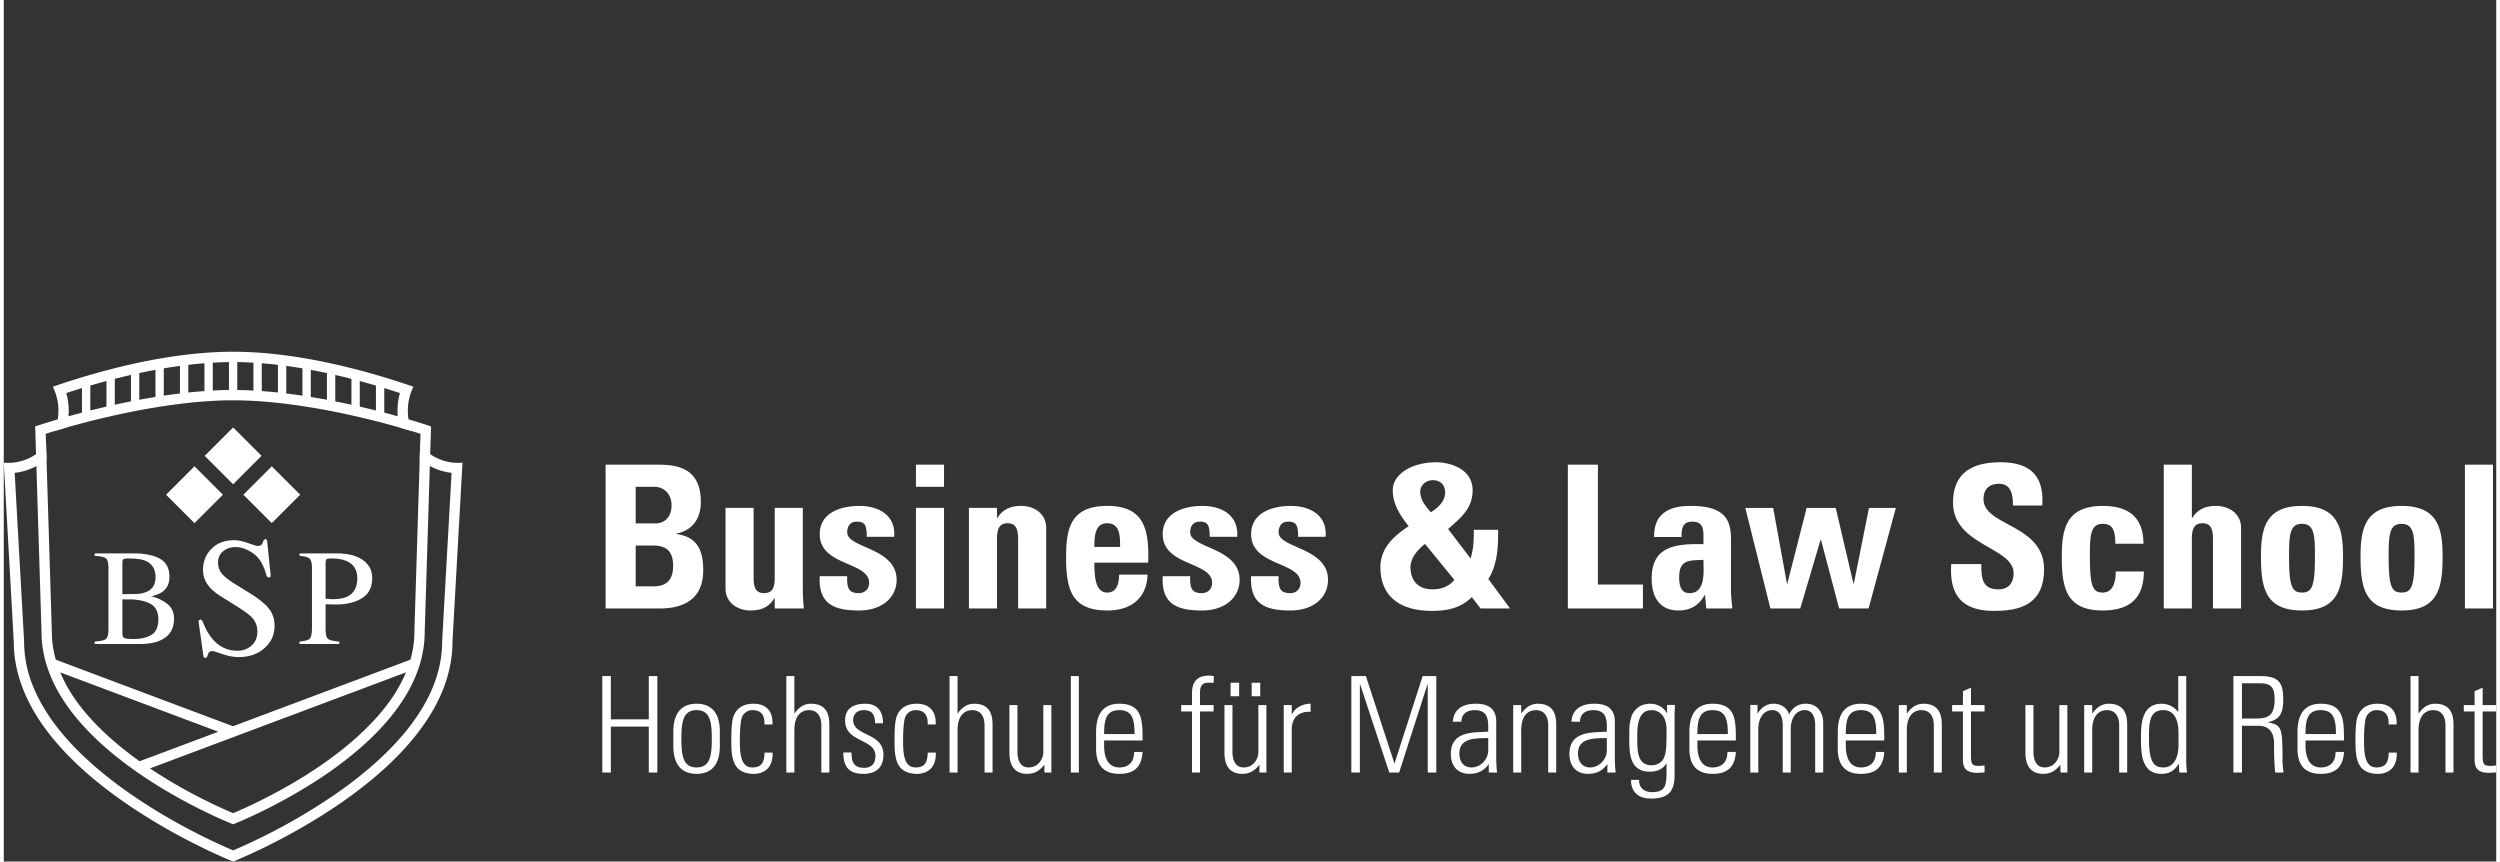 <?xml version="1.0"?>
<svg xmlns="http://www.w3.org/2000/svg" id="Ebene_1" data-name="Ebene 1" viewBox="0 0 155.675 53.81" width="325" height="112"><rect x="0" y="0" width="155.675" height="53.81" fill="#333333" stroke="none"/><defs><style>.cls-2{fill:#fff}</style></defs><path d="M28.368 28.91a3.035 3.035 0 01-1.734-.546 3.224 3.224 0 01-.627-.574l-.027.884a3.712 3.712 0 001.99.858l-.589 10.517-.001.018v.018c0 .91-.182 1.83-.541 2.736-.332.838-.823 1.685-1.46 2.517-1.092 1.43-2.625 2.838-4.554 4.188a36.872 36.872 0 01-4.624 2.722c-.865.43-1.539.723-1.876.865-.823-.347-3.664-1.607-6.48-3.573-1.935-1.35-3.471-2.76-4.567-4.192-.638-.834-1.131-1.682-1.464-2.522a7.41 7.41 0 01-.544-2.74v-.037L.681 29.532a3.633 3.633 0 001.357-.426 3.66 3.66 0 00.632-.432l-.027-.884a3.195 3.195 0 01-.627.574A3.032 3.032 0 010 28.896l.626 11.19c0 8.32 13.699 13.724 13.699 13.724s13.7-5.405 13.7-13.725l.626-11.189a3.372 3.372 0 01-.283.013M3.369 26.192a3.31 3.31 0 01-.205.733c.213-.064.467-.139.755-.22a4.018 4.018 0 00.138-1.055c0-.372-.052-.743-.153-1.099a44.668 44.668 0 014.462-1.228c2.167-.47 4.172-.709 5.959-.709s3.793.239 5.96.71c1.443.313 2.941.726 4.461 1.227a4.034 4.034 0 00-.014 2.153c.288.082.541.157.754.221a3.365 3.365 0 01-.248-1.275c0-.539.126-1.048.349-1.496-2.847-.981-7.174-2.185-11.262-2.185S5.91 23.173 3.064 24.154a3.363 3.363 0 01.305 2.038" class="cls-2"/><path d="M10.218 37.72a2.543 2.543 0 00-1.006-.473c.317-.078.555-.177.714-.297.281-.209.422-.516.422-.92 0-.537-.2-.916-.603-1.137-.402-.22-.945-.33-1.629-.33H5.721l-.08.08.08.08c.343.016.565.07.667.16.101.09.151.293.151.607v3.805c0 .318-.05.521-.15.608-.103.087-.325.141-.668.16l-.08.08.08.08h2.787c.476 0 .876-.067 1.202-.197.617-.25.926-.71.926-1.377 0-.398-.139-.708-.418-.929m-2.81-2.542c0-.137.021-.22.062-.25.042-.032.152-.047.33-.047.471 0 .822.048 1.053.146.417.178.626.523.626 1.033 0 .433-.18.733-.543.9a1.819 1.819 0 01-.714.138l-.814.013v-1.933zm1.804 4.48c-.295.17-.66.255-1.098.255-.304 0-.497-.022-.58-.065-.084-.043-.126-.138-.126-.286v-2.13c.072.004.126.004.161.004h.248c.535 0 .975.088 1.32.263.345.176.518.503.518.982 0 .482-.148.807-.443.977m13.224-4.673c-.384-.28-.938-.422-1.662-.422h-2.255l-.08.08.08.08c.306.024.504.084.595.18.09.093.136.29.136.588v3.704c0 .352-.041.577-.122.675-.08.1-.284.163-.61.193l-.08.08.08.08h2.394l.079-.08-.08-.08c-.342-.025-.563-.079-.661-.162-.1-.083-.15-.285-.15-.606v-1.554c.07 0 .178.002.32.007.144.004.262.006.354.006.64 0 1.173-.13 1.599-.393.426-.261.639-.683.639-1.265 0-.459-.192-.83-.576-1.111m-.97 2.272c-.224.111-.534.167-.926.167a2.16 2.16 0 01-.138-.004 14.078 14.078 0 01-.301-.025v-2.23c0-.12.02-.197.06-.232.04-.035.149-.052.325-.052.37 0 .676.053.918.16.45.193.677.553.677 1.076 0 .557-.205.937-.614 1.14m-6.135-.232l-.93-.574c-.348-.214-.604-.42-.769-.615a1.042 1.042 0 01-.248-.7c0-.302.108-.54.323-.71a1.18 1.18 0 01.757-.256c.372 0 .748.135 1.13.403.38.269.656.744.828 1.423l.127.083.126-.083-.232-2.255-.109-.084-.108.084c-.028.114-.066.202-.116.264s-.14.093-.27.093c-.05 0-.243-.06-.583-.178-.339-.12-.63-.18-.87-.18-.586 0-1.057.179-1.41.534-.356.355-.533.799-.533 1.334 0 .403.15.772.45 1.106.161.176.378.35.65.523l.902.564c.52.324.86.567 1.021.729.247.255.372.555.372.9 0 .382-.123.68-.369.894a1.29 1.29 0 01-.875.32c-.622 0-1.144-.245-1.563-.74-.24-.281-.45-.661-.63-1.136l-.123-.084-.12.084.316 2.255.116.083.116-.083a.72.72 0 01.086-.243c.043-.077.126-.114.251-.114.051 0 .255.062.611.186.357.124.7.186 1.026.186.651 0 1.186-.186 1.604-.56.42-.372.628-.835.628-1.39 0-.415-.118-.773-.353-1.076-.238-.3-.649-.63-1.23-.988" class="cls-2"/><path d="M10.657 29.644h2.511v2.51h-2.51z" class="cls-2" transform="rotate(-44.984 11.913 30.9)"/><path d="M15.485 29.644h2.511v2.51h-2.51z" class="cls-2" transform="rotate(-44.984 16.74 30.9)"/><path d="M13.07 27.216h2.51v2.51h-2.51z" class="cls-2" transform="rotate(-45 14.326 28.471)"/><path d="M26.461 26.556a35.767 35.767 0 00-1.18-.364 53.253 53.253 0 00-2.788-.735c-2.129-.502-5.275-1.1-8.168-1.1s-6.039.598-8.169 1.1a52.722 52.722 0 00-3.967 1.1l-.227.075.053 1.732.023.742.32 10.368c.001 1.684.636 3.366 1.886 4.998.986 1.287 2.357 2.548 4.074 3.747 2.91 2.031 5.86 3.205 5.89 3.217l.117.046.118-.046c.03-.012 2.98-1.186 5.89-3.217 1.716-1.199 3.087-2.46 4.072-3.747 1.251-1.632 1.885-3.314 1.886-4.998l.32-10.368.023-.743.053-1.73-.226-.077zM4.756 44.08a9.332 9.332 0 01-1.228-2.084l9.872 3.707-4.916 1.844c-1.568-1.118-2.82-2.283-3.728-3.467m19.142-.005c-.945 1.234-2.265 2.448-3.926 3.61-2.52 1.761-5.075 2.865-5.647 3.103a32.317 32.317 0 01-5.195-2.795l15.992-5.998a9.364 9.364 0 01-1.224 2.08m2.11-16.285l-.028.883-.333 10.786v.01c0 .577-.083 1.156-.247 1.733L14.317 45.36 3.25 41.203a6.333 6.333 0 01-.247-1.734v-.005l-.333-10.79-.027-.884-.022-.697c.13-.04.313-.099.542-.168a53.291 53.291 0 013.148-.843c2.094-.492 5.184-1.08 8.014-1.08s5.92.587 8.014 1.08a53.482 53.482 0 013.69 1.011l-.022.697z" class="cls-2"/><path d="M14.065 22.24h.52v2.464h-.52zm1.53.24h.52v2.439h-.52zm1.53.241h.52v2.413h-.52zm1.53.241h.52v2.387h-.52zm1.53.24h.52v2.362h-.52zm1.53.24h.52v2.337h-.52zm1.53.242h.52v2.31h-.52zm-10.71-1.204h.52v2.439h-.52zm-1.53.241h.52v2.413h-.52zm-1.53.241h.52v2.387h-.52zm-1.53.24h.52v2.362h-.52zm-1.53.24h.52v2.337h-.52zm-1.53.242h.52v2.31h-.52zm36.028 14.32c.796 0 2.774-.1 2.774-2.376 0-1.232-.349-2.09-1.68-2.277v-.025c1.02-.199 1.53-.945 1.53-1.978 0-1.915-1.182-2.326-2.612-2.326H37.59v8.982h3.321zm-1.444-7.601h1.157c.635 0 1.083.485 1.083 1.144 0 .871-.573 1.145-.983 1.145h-1.257v-2.29zm0 3.67h1.095c.946 0 1.244.485 1.244 1.281 0 1.256-.896 1.269-1.294 1.269H39.47v-2.55zm8.684 3.93h1.816c-.037-.41-.062-.833-.062-1.243v-5.038h-1.754v4.354c0 .56-.1.97-.66.97s-.659-.41-.659-.97v-4.354H45.08v5.038c0 .87.734 1.368 1.568 1.368.335 0 .61-.05.858-.174.249-.112.448-.31.622-.585h.025v.635zm2.811-2.014c-.1 1.754.92 2.14 2.45 2.14 1.456 0 2.352-.822 2.352-1.917 0-2.015-3.085-1.965-3.085-2.96 0-.423.211-.672.597-.672.187 0 .336.025.448.137.124.112.174.373.174.808h1.717c.1-1.356-.983-1.928-2.177-1.928-1.132 0-2.476.41-2.476 1.767 0 2.002 3.085 1.704 3.085 3.035 0 .423-.298.647-.647.647s-.535-.1-.634-.299c-.087-.199-.1-.472-.087-.759h-1.717zm6.009-6.967v1.381h1.754v-1.38h-1.754zm1.754 2.7h-1.754v6.282h1.754v-6.282zm3.309 0h-1.754v6.282h1.754v-4.33c0-.559.1-.994.66-.994s.658.435.658.995v4.329h1.754v-5.038c0-.871-.734-1.369-1.567-1.369-.323 0-.61.05-.858.174a1.46 1.46 0 00-.622.585h-.025v-.634zm9.442 3.42c.062-2.015-.2-3.545-2.563-3.545-2.314 0-2.563 1.468-2.563 3.185 0 1.965.299 3.346 2.563 3.346.821 0 1.443-.224 1.854-.61.423-.385.647-.945.671-1.629h-1.778c0 .523-.125 1.12-.747 1.12-.771 0-.796-1.12-.796-1.866h3.359zm-3.359-.982c0-.535-.012-1.48.796-1.48.834 0 .809.87.809 1.48h-1.605zm4.267 1.829c-.1 1.754.92 2.14 2.45 2.14 1.456 0 2.352-.822 2.352-1.917 0-2.015-3.085-1.965-3.085-2.96 0-.423.211-.672.597-.672.186 0 .336.025.448.137.124.112.174.373.174.808h1.717c.1-1.356-.983-1.928-2.177-1.928-1.132 0-2.476.41-2.476 1.767 0 2.002 3.085 1.704 3.085 3.035 0 .423-.299.647-.647.647s-.535-.1-.634-.299c-.087-.199-.1-.472-.087-.759h-1.717zm5.523 0c-.1 1.754.921 2.14 2.451 2.14 1.456 0 2.351-.822 2.351-1.917 0-2.015-3.085-1.965-3.085-2.96 0-.423.212-.672.597-.672.187 0 .336.025.448.137.124.112.174.373.174.808h1.717c.1-1.356-.983-1.928-2.177-1.928-1.132 0-2.476.41-2.476 1.767 0 2.002 3.085 1.704 3.085 3.035 0 .423-.298.647-.646.647s-.535-.1-.635-.299c-.087-.199-.1-.472-.087-.759H77.91zm11.221-3.994c-.323-.373-.659-.783-.659-1.293 0-.423.386-.71.784-.71.485 0 .771.3.771.772 0 .56-.46.958-.896 1.231zm1.468 4.218c-.323.423-.833.597-1.368.597-.859 0-1.369-.523-1.369-1.381 0-.597.46-1.107.909-1.456l1.828 2.24zm1.642 1.791h1.841l-1.356-1.841c.61-.97.61-2.14.61-3.073h-1.518c0 .87-.037 1.207-.199 1.792l-1.405-1.842c.721-.647 1.53-1.244 1.53-2.413 0-1.356-1.418-1.754-2.277-1.754-1.53 0-2.712.746-2.712 1.742 0 .933.523 1.642.995 2.251-.932.61-1.766 1.369-1.766 2.563 0 1.754 1.145 2.724 3.21 2.724.957 0 1.79-.161 2.5-.858l.547.71zm10.14 0V36.51h-2.812v-7.489h-1.879v8.982h4.69zm5.498-4.304c0-1.145-.286-2.103-2.513-2.103-.672 0-1.244.112-1.642.41-.41.287-.647.772-.647 1.531h1.716c0-.498.05-.958.66-.958.634 0 .709.386.709.92v.486c-1.63-.025-3.235.062-3.235 2.14 0 1.094.448 2.002 1.667 2.002.76 0 1.27-.31 1.643-.958h.024l.075.834h1.63c-.038-.386-.087-.784-.087-1.17V33.7zm-1.717 1.268c0 .685.162 2.078-.87 2.078-.573 0-.648-.547-.648-.995 0-1.12.647-1.045 1.518-1.083zm4.18 3.036h1.866l1.269-4.292h.025l1.132 4.292h1.84l1.705-6.282h-1.68l-.945 4.727h-.025l-1.107-4.727h-1.816l-1.207 4.727h-.025l-.858-4.727h-1.742l1.568 6.282zm17.092-2.45c0-2.825-3.781-2.676-3.781-4.38 0-.622.36-.958.97-.958.759 0 .87.685.87 1.356h1.83c.124-1.878-.784-2.7-2.613-2.7-2.289 0-2.96 1.12-2.96 2.526 0 2.675 3.781 2.774 3.781 4.392 0 .61-.31 1.02-.945 1.02-1.033 0-1.07-.722-1.07-1.58h-1.879c-.1 1.555.336 2.923 2.663 2.923 1.43 0 3.134-.274 3.134-2.6zm6.208-1.593c0-1.642-.92-2.364-2.538-2.364-2.314 0-2.562 1.468-2.562 3.185 0 1.966.298 3.346 2.562 3.346 1.642 0 2.563-.734 2.563-2.438h-1.754c0 .821-.261 1.319-.809 1.319-.647 0-.808-.41-.808-2.327 0-1.306.062-1.965.808-1.965.548 0 .784.31.784 1.244h1.754zm6.096 4.043v-5.038c0-.871-.734-1.369-1.568-1.369-.323 0-.61.05-.858.174a1.46 1.46 0 00-.622.585h-.025v-3.334h-1.754v8.982h1.754v-4.33c0-.559.1-.994.66-.994s.659.435.659.995v4.329h1.754zm3.806.124c2.265 0 2.563-1.38 2.563-3.346 0-1.717-.249-3.185-2.563-3.185s-2.562 1.468-2.562 3.185c0 1.966.298 3.346 2.562 3.346zm0-1.12c-.646 0-.808-.41-.808-2.326 0-1.306.062-1.965.808-1.965s.809.66.809 1.965c0 1.916-.162 2.327-.809 2.327zm6.22 1.12c2.265 0 2.563-1.38 2.563-3.346 0-1.717-.249-3.185-2.563-3.185s-2.562 1.468-2.562 3.185c0 1.966.298 3.346 2.562 3.346zm0-1.12c-.646 0-.808-.41-.808-2.326 0-1.306.062-1.965.808-1.965s.809.66.809 1.965c0 1.916-.162 2.327-.809 2.327zm3.956-7.986h1.754v8.982h-1.754zM37.917 48.25v-2.87h2.37v2.87h.533v-6.023h-.534v2.703h-2.37v-2.703h-.533v6.023h.534zm5.356-3.896c.825 0 .95.692.95 1.785 0 1.102-.125 1.794-.95 1.794s-.951-.693-.951-1.794c0-1.092.125-1.785.95-1.785zm0 3.98c.984 0 1.451-.643 1.451-1.736v-.91c0-1.092-.467-1.734-1.451-1.734s-1.452.642-1.452 1.735v.91c0 1.092.467 1.734 1.452 1.734zm4.738-3.087c.042-.885-.45-1.293-1.176-1.293-.576 0-1.051.216-1.268.817-.109.317-.125.976-.125 1.393 0 1.043 0 2.17 1.426 2.17.392 0 1.193-.193 1.151-1.327h-.5c-.025.509-.109.926-.768.926-.776 0-.776-1.01-.776-1.769 0-.559.05-1.134.117-1.326a.695.695 0 01.676-.484c.576 0 .767.367.742.893h.501zm1.368 3.003v-2.645c0-.942.459-1.25.91-1.25.583 0 .775.458.775.95v2.945h.5v-2.97c0-.55-.108-1.326-1.15-1.326-.451 0-.776.25-1.018.6h-.017v-2.327h-.5v6.023h.5zm5.564-1.11c0-1.41-1.893-1.126-1.893-2.177 0-.375.283-.609.642-.609.567 0 .71.284.734.818h.492c0-.643-.267-1.218-1.1-1.218-.735 0-1.269.275-1.269 1.05 0 1.394 1.894 1.11 1.894 2.211 0 .468-.234.743-.718.743-.642 0-.775-.384-.775-.96h-.51c-.008.893.351 1.335 1.26 1.335.785 0 1.243-.4 1.243-1.193zm3.262-1.893c.042-.885-.45-1.293-1.176-1.293-.576 0-1.051.216-1.268.817-.109.317-.125.976-.125 1.393 0 1.043 0 2.17 1.426 2.17.392 0 1.193-.193 1.151-1.327h-.5c-.025.509-.109.926-.768.926-.775 0-.775-1.01-.775-1.769 0-.559.05-1.134.116-1.326a.695.695 0 01.676-.484c.576 0 .768.367.743.893h.5zm1.368 3.003v-2.645c0-.942.46-1.25.91-1.25.584 0 .775.458.775.95v2.945h.5v-2.97c0-.55-.108-1.326-1.15-1.326-.45 0-.776.25-1.018.6h-.017v-2.327h-.5v6.023h.5zm5.356-4.213v2.97c0 .292-.242.926-.918.926-.725 0-.7-.884-.7-1.001v-2.895h-.5v2.978c0 .684.241 1.318 1.109 1.318.467 0 .767-.192 1.06-.55h.016v.467h.434v-4.213h-.5zm1.718-1.81h.501v6.023h-.5zm2.078 3.62c0-.934.15-1.493.95-1.493s.952.559.952 1.493h-1.902zm2.402.4c0-1.25 0-2.293-1.451-2.293-.943 0-1.452.559-1.452 1.777v1.034c0 1.276.726 1.568 1.452 1.568.842 0 1.393-.35 1.451-1.368h-.525c.008.567-.3.968-.926.968-.793 0-.951-.776-.951-1.36v-.325h2.402zm3.087 2.003h.5v-3.813h.851v-.4h-.85v-.717c0-.242 0-.676.483-.676h.376v-.417c-.125-.017-.209-.033-.284-.033-1.018 0-1.076.734-1.076 1.134v.71h-.676v.4h.676v3.812zm3.729-4.764h.534v-.842h-.534v.843zm-1.318 0h.534v-.842h-.534v.843zm1.735.551v2.97c0 .292-.242.926-.918.926-.725 0-.7-.884-.7-1.001v-2.895h-.5v2.978c0 .684.241 1.318 1.109 1.318.467 0 .767-.192 1.06-.55h.016v.467h.434v-4.213h-.5zm2.086 0h-.501v4.213h.5v-2.711c0-.71.468-1.135 1.177-1.076v-.51c-.51 0-.951.25-1.16.651h-.016v-.567zM84.7 48.25v-5.506h.017l1.818 5.506h.618l1.768-5.506h.017v5.506h.534v-6.023h-.851l-1.752 5.439h-.017l-1.777-5.44h-.909v6.024h.534zm8.05 0h.517c-.05-.492-.05-.76-.05-1.06v-2.118c0-1.077-.884-1.118-1.31-1.118-.733 0-1.36.317-1.4 1.126h.533c0-.5.367-.726.826-.726.667 0 .85.376.85.993v.35c-.85.067-2.335-.083-2.335 1.393 0 .734.409 1.243 1.16 1.243.517 0 .926-.2 1.193-.6h.016v.517zm-.033-1.385c0 .55-.467 1.068-1.043 1.068-.517 0-.76-.392-.76-.868 0-1.026 1.085-.943 1.803-.968v.768zm2.06-1.26c0-.942.46-1.25.91-1.25.584 0 .776.458.776.95v2.945h.5v-2.97c0-.55-.108-1.326-1.151-1.326-.45 0-.776.25-1.018.6h-.017v-.517h-.5v4.213h.5v-2.644zm5.381 2.645h.517c-.05-.492-.05-.76-.05-1.06v-2.118c0-1.077-.884-1.118-1.31-1.118-.733 0-1.36.317-1.4 1.126h.533c0-.5.367-.726.826-.726.667 0 .85.376.85.993v.35c-.85.067-2.335-.083-2.335 1.393 0 .734.409 1.243 1.16 1.243.517 0 .926-.2 1.193-.6h.016v.517zm-.033-1.385c0 .55-.467 1.068-1.043 1.068-.517 0-.76-.392-.76-.868 0-1.026 1.085-.943 1.803-.968v.768zm3.762-2.302l-.017-.017c-.183-.376-.609-.592-1.034-.592-.85 0-1.143.659-1.185.834-.116.45-.125.459-.125 1.435 0 .934.084 1.977 1.293 1.977.4 0 .801-.15 1.018-.51h.017c0 1.26.058 1.786-.918 1.786-.467 0-.826-.284-.792-.767h-.5c-.034.425.174 1.168 1.225 1.168 1.202 0 1.485-.551 1.485-1.477v-3.545c0-.217.009-.426.025-.826h-.492v.534zm-.976-.209c.467 0 .943.334.943 1.218 0 1.235-.034 1.427-.159 1.752-.075.2-.342.475-.759.475-.91 0-.91-.876-.91-1.752 0-.625.017-1.693.885-1.693zm2.87 1.493c0-.934.15-1.493.95-1.493s.952.559.952 1.493h-1.902zm2.402.4c0-1.25 0-2.293-1.451-2.293-.943 0-1.452.559-1.452 1.777v1.034c0 1.276.726 1.568 1.452 1.568.842 0 1.393-.35 1.451-1.368h-.525c.008.567-.3.968-.926.968-.793 0-.951-.776-.951-1.36v-.325h2.402zm1.402-.708c0-.551.242-1.185.876-1.185.492 0 .642.467.65.884v3.012h.5v-2.711c0-.551.243-1.185.877-1.185.492 0 .642.467.65.884v3.012h.501v-3.137c-.025-.676-.392-1.16-1.093-1.16-.467 0-.826.243-1.034.66-.142-.417-.526-.66-.96-.66-.467 0-.8.26-1 .601h-.017v-.525h-.45v4.221h.5v-2.711zm5.464.308c0-.934.15-1.493.95-1.493s.952.559.952 1.493h-1.902zm2.403.4c0-1.25 0-2.293-1.452-2.293-.943 0-1.452.559-1.452 1.777v1.034c0 1.276.726 1.568 1.452 1.568.843 0 1.393-.35 1.452-1.368h-.526c.008.567-.3.968-.926.968-.793 0-.951-.776-.951-1.36v-.325h2.403zm1.41-.642c0-.942.458-1.25.909-1.25.584 0 .775.458.775.95v2.945h.5v-2.97c0-.55-.108-1.326-1.15-1.326-.45 0-.776.25-1.018.6h-.017v-.517h-.5v4.213h.5v-2.644zm3.503-1.168v3.012c0 .517.2.818.876.818.158 0 .325-.009.475-.025v-.434a2.497 2.497 0 01-.392.025c-.4 0-.458-.134-.458-.693v-2.703h.85v-.4h-.85v-1.084l-.501.216v.868h-.676v.4h.676zm6.023-.4v2.97c0 .292-.242.926-.917.926-.726 0-.701-.884-.701-1.001v-2.895h-.5v2.978c0 .684.241 1.318 1.109 1.318.467 0 .767-.192 1.06-.55h.016v.467h.434v-4.213h-.5zm2.052 1.568c0-.942.46-1.25.91-1.25.584 0 .775.458.775.95v2.945h.5v-2.97c0-.55-.108-1.326-1.15-1.326-.45 0-.776.25-1.018.6h-.017v-.517h-.5v4.213h.5v-2.644zm5.44 2.645h.483a5.286 5.286 0 01-.05-.834v-5.19h-.5v2.237l-.017-.009a1.3 1.3 0 00-1.018-.5c-1.293 0-1.293 1.376-1.293 2.185 0 .985.067 2.194 1.285 2.194.492 0 .81-.208 1.068-.609l.016-.008.025.534zm-.977-.317c-.542 0-.917-.209-.917-1.777 0-.984 0-1.802.9-1.802.943 0 .943 1.168.943 1.418v.751c0 1.026-.45 1.41-.926 1.41zm4.889-5.256h1.093c.625 0 .95.159.95.985 0 1.01-.375 1.218-1.175 1.218h-.868v-2.203zm1.01 2.653c1.159 0 .984 1.16.992 1.418.008.326.033 1.327.083 1.502h.51c-.017-.234-.06-.467-.06-.7 0-2.153-.05-2.253-.892-2.428v-.017c.81-.184.935-.684.935-1.435 0-1.06-.292-1.443-1.452-1.443h-1.66v6.023h.534v-2.92h1.01zm2.96.517c0-.934.151-1.493.952-1.493s.95.559.95 1.493h-1.901zm2.403.4c0-1.25 0-2.293-1.451-2.293-.943 0-1.452.559-1.452 1.777v1.034c0 1.276.726 1.568 1.452 1.568.843 0 1.393-.35 1.451-1.368h-.525c.008.567-.3.968-.926.968-.793 0-.951-.776-.951-1.36v-.325h2.403zm3.287-1c.042-.885-.45-1.293-1.176-1.293-.576 0-1.051.216-1.268.817-.108.317-.125.976-.125 1.393 0 1.043 0 2.17 1.426 2.17.393 0 1.193-.193 1.152-1.327h-.5c-.026.509-.11.926-.768.926-.776 0-.776-1.01-.776-1.769 0-.559.05-1.134.117-1.326a.695.695 0 01.675-.484c.576 0 .768.367.743.893h.5zm1.368 3.003v-2.645c0-.942.46-1.25.91-1.25.584 0 .775.458.775.95v2.945h.5v-2.97c0-.55-.107-1.326-1.15-1.326-.45 0-.776.25-1.018.6h-.017v-2.327h-.5v6.023h.5zm3.504-3.813v3.012c0 .517.2.818.876.818.158 0 .325-.009.475-.025v-.434a2.5 2.5 0 01-.392.025c-.4 0-.458-.134-.458-.693v-2.703h.85v-.4h-.85v-1.084l-.501.216v.868h-.676v.4h.676z" class="cls-2"/><path fill="none" d="M0 0h155.473v53.81H0z"/></svg>
